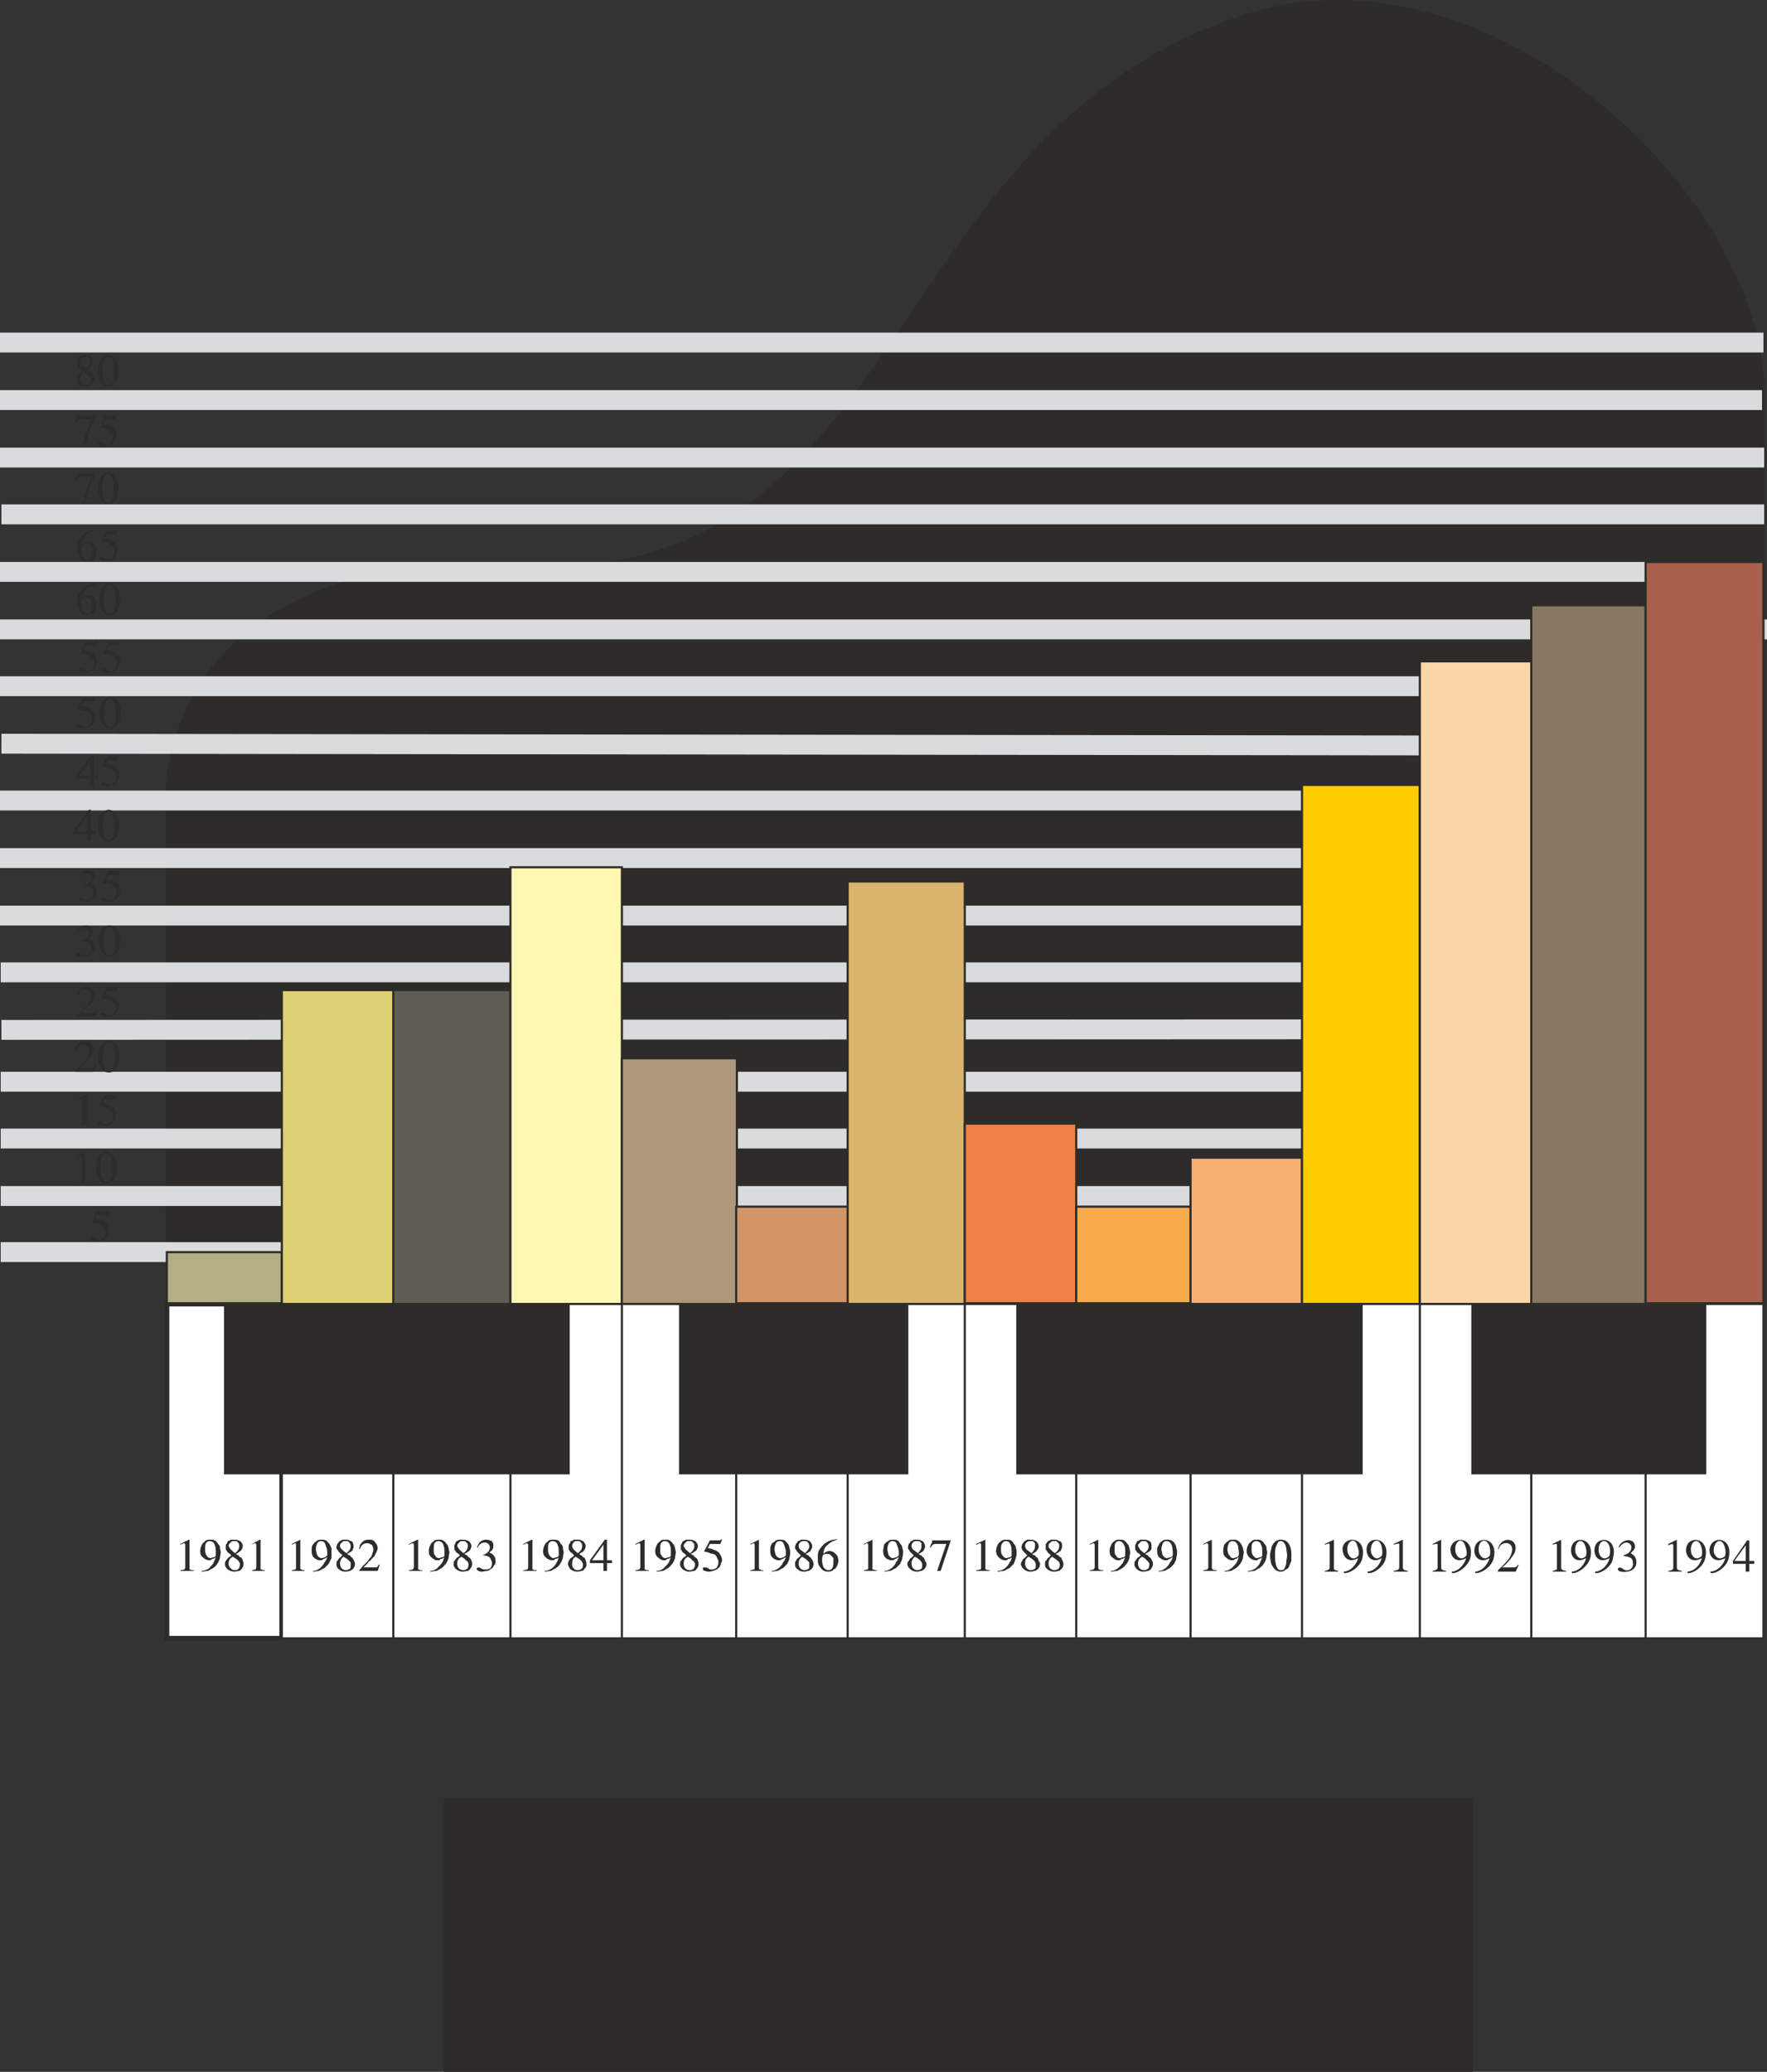 <svg xmlns="http://www.w3.org/2000/svg" width="238.944" height="280.122" viewBox="0 0 179.208 210.091"><rect x="0" y="0" width="179.208" height="210.091" fill="#333333" stroke="none"/><path d="M224.918 451.185v-52.776c1.944-17.64 19.8-23.328 34.848-22.104 40.68 3.384 36.936-44.28 75.096-55.944 24.336-7.416 52.416 18.648 51.984 39.168v91.656z" style="fill:#2d2c2b;stroke:#2d2c2b;stroke-width:.216;stroke-miterlimit:10.433" transform="translate(-207.998 -318.962)"/><path d="M207.998 353.697h178.848m-.144 5.832H207.998m0 5.831h178.92M208.07 445.929h178.776M208.142 371.12h178.776m-.216 5.833H207.998m0 5.832h179.208m-.504 5.76H207.998m.144 5.832 178.56.216m0 5.544H207.998m0 5.832h178.92m-.216 5.831H207.998m.072 5.76h178.848m-.216 5.76-178.56.073m-.072 5.256h178.776m.072 5.76H208.07m0 5.831h178.848" style="fill:#9e9fa1;stroke:#d9dbdc;stroke-width:2.016;stroke-miterlimit:10.433" transform="translate(-207.998 -318.962)"/><path d="M224.918 451.185h11.664v33.912h-11.664z" style="fill:#fff;stroke:#2d2c2b;stroke-width:.504;stroke-miterlimit:10.433" transform="translate(-207.998 -318.962)"/><path d="M236.582 451.185h11.304v33.912h-11.304zm11.304 0h11.88v33.912h-11.88zm11.88 0h11.304v33.912h-11.304zm11.304 0h11.664v33.912H271.07z" style="fill:#fff;stroke:#2d2c2b;stroke-width:.216;stroke-miterlimit:10.433" transform="translate(-207.998 -318.962)"/><path d="M282.662 451.185h11.376v33.912h-11.376z" style="fill:#fff;stroke:#2d2c2b;stroke-width:.216;stroke-miterlimit:10.433" transform="translate(-207.998 -318.962)"/><path d="M293.966 451.185h11.88v33.912h-11.88zm11.88 0h11.304v33.912h-11.304zm11.304 0h11.592v33.912H317.15zm11.592 0h11.304v33.912h-11.304zm11.304 0h11.952v33.912h-11.952zm11.952 0h11.304v33.912h-11.304zm11.304 0h11.592v33.912h-11.592zm11.592 0h11.952v33.912h-11.952z" style="fill:#fff;stroke:#2d2c2b;stroke-width:.216;stroke-miterlimit:10.433" transform="translate(-207.998 -318.962)"/><path d="M236.726 451.257v17.208zm11.088 0v17.208zm11.952 0v17.208zm23.112 0v17.208zm11.232 0v17.208zm22.968 0v17.208zm11.808 0v17.208zm11.304 0v17.208zm23.04 0v17.208zm11.808 0v17.208z" style="fill:#f08146;stroke:#2d2c2b;stroke-width:12.024;stroke-miterlimit:10.433" transform="translate(-207.998 -318.962)"/><path d="M330.038 478.185c.144 0 .288-.072.36-.072.072 0 .144-.144.144-.288v-2.232c0-.072-.072-.144-.216-.144 0 0-.072.072-.144.072-.072.072-.144.072-.144.072v-.072l.864-.432v2.736c0 .144 0 .216.072.288h.072c.072.072.216.072.36.072v.072h-1.368zm2.16.072c.288 0 .504-.144.72-.288.216-.216.36-.36.504-.576.072-.144.144-.36.216-.504h-.072c-.072.072-.144.144-.288.144-.144.144-.216.144-.36.144-.216 0-.432-.144-.576-.288-.216-.144-.288-.36-.288-.648 0-.216.072-.432.072-.576.144-.216.216-.288.432-.432.144-.144.288-.144.504-.144.144 0 .36 0 .432.072a.868.868 0 0 1 .36.36c.072.072.144.288.216.432 0 .144.072.288.072.432 0 .144-.072.288-.072.504a1.779 1.779 0 0 1-.288.648c-.144.144-.216.288-.432.432-.144.072-.36.216-.504.288-.216 0-.432.072-.648.072zm1.368-1.44c0-.072.072-.144.072-.144v-.216c0-.36-.072-.576-.072-.72-.144-.36-.288-.504-.576-.504a.396.396 0 0 0-.36.216c-.072.144-.144.36-.144.576v.144c.072.216.072.432.216.504.072.216.216.288.432.288.144-.072.288-.072.432-.144zm1.008 1.44c.288 0 .576-.144.792-.288.216-.216.36-.36.432-.576.072-.144.144-.36.216-.504-.144.072-.216.144-.36.144-.072.144-.216.144-.288.144a.913.913 0 0 1-.648-.288.913.913 0 0 1-.288-.648c0-.216.072-.432.144-.576.072-.216.216-.288.36-.432.144-.144.288-.144.504-.144.216 0 .36 0 .432.072.216.072.288.216.36.36.144.072.216.288.216.432 0 .144.072.288.072.432 0 .144-.072.288-.072.504a1.779 1.779 0 0 1-.288.648c-.072.144-.216.288-.432.432-.144.072-.36.216-.504.288-.216 0-.432.072-.648.072zm1.368-1.44c.072-.072.072-.144.072-.144v-.216c0-.36 0-.576-.072-.72-.072-.36-.288-.504-.576-.504-.144 0-.216.072-.36.216-.072.144-.072.36-.072.576v.144c0 .216.072.432.144.504.144.216.288.288.432.288.144-.072.288-.072.432-.144zm.864-.144c0-.216.072-.504.144-.72 0-.216.144-.432.36-.648a.818.818 0 0 1 .576-.216c.288 0 .504.072.648.216.144.144.288.36.36.648.072.216.072.504.072.72v.576c-.072.144-.144.36-.216.504-.072.216-.144.288-.36.36a.654.654 0 0 1-.504.216c-.216 0-.36-.072-.576-.216-.144-.144-.216-.288-.36-.504-.072-.288-.144-.576-.144-.936zm.504 0c0 1.008.216 1.512.576 1.512.216 0 .36-.072.432-.288.072-.144.144-.36.144-.576 0-.216.072-.432.072-.648 0-.216-.072-.432-.072-.72-.072-.144-.072-.36-.216-.504a.396.396 0 0 0-.36-.216c-.072 0-.216 0-.288.144a3.51 3.51 0 0 0-.216.504c-.072.216-.072.504-.072.792zm-18.792 1.512c.144 0 .288-.072.36-.072.072 0 .144-.144.144-.288v-2.232a.155.155 0 0 0-.144-.144c-.072 0-.144.072-.216.072-.072.072-.144.072-.144.072v-.072l.864-.432v2.736c0 .144 0 .216.072.288h.072c.072.072.216.072.36.072v.072h-1.368zm2.16.072c.288 0 .504-.144.72-.288.216-.216.36-.36.504-.576.072-.144.144-.36.216-.504-.144.072-.216.144-.36.144-.144.144-.216.144-.36.144-.216 0-.432-.144-.576-.288-.216-.144-.288-.36-.288-.648 0-.216.072-.432.144-.576.072-.216.144-.288.36-.432.144-.144.288-.144.504-.144.216 0 .36 0 .432.072a.868.868 0 0 1 .36.36c.144.072.144.288.216.432 0 .144.072.288.072.432 0 .144-.072.288-.072.504a1.779 1.779 0 0 1-.288.648c-.144.144-.216.288-.432.432-.144.072-.36.216-.504.288-.216 0-.432.072-.648.072zm1.368-1.44c.072-.072.072-.144.072-.144v-.216c0-.36 0-.576-.072-.72-.144-.36-.288-.504-.576-.504a.396.396 0 0 0-.36.216c-.072.144-.072.36-.072.576v.144c0 .216 0 .432.144.504.072.216.216.288.432.288.144-.072.288-.072.432-.144zm1.008.792c0-.216 0-.288.072-.36.072-.072.144-.216.216-.288.072-.072.216-.144.36-.288-.072 0-.072-.072-.144-.144a.994.994 0 0 1-.288-.216c0-.072-.072-.144-.144-.216v-.288c0-.072 0-.216.072-.288 0-.072.072-.144.144-.288a.546.546 0 0 0 .288-.144h.36c.144 0 .288 0 .432.072.144.072.216.072.288.216.072.072.072.216.072.36v.288a.562.562 0 0 1-.288.288c-.072.072-.216.144-.36.216.144.072.216.144.288.144.072.144.144.216.216.216.144.144.144.216.216.36.072.072.072.144.072.288 0 .216-.072.36-.144.432-.072.144-.144.216-.36.288-.072 0-.288.072-.432.072-.288 0-.432-.072-.648-.216-.144-.144-.288-.288-.288-.504zm.792-.792c-.288.144-.432.36-.432.72 0 .144.072.36.144.432a.654.654 0 0 0 .504.216c.144 0 .216-.072.36-.144.072-.072.144-.288.144-.432 0-.072 0-.144-.072-.216-.072-.072-.072-.144-.216-.216-.072-.144-.216-.216-.432-.36zm.216-.36c.288-.216.432-.432.432-.72 0-.144-.072-.216-.072-.288l-.216-.216h-.288c-.072 0-.216 0-.288.144-.072.072-.216.144-.216.36.072.144.144.216.216.36.072.072.216.216.432.36zm1.44 1.8c.288 0 .504-.144.72-.288.216-.216.36-.36.432-.576.144-.144.216-.36.288-.504h-.072a.546.546 0 0 1-.288.144c-.144.144-.288.144-.36.144-.288 0-.432-.144-.648-.288-.144-.144-.216-.36-.216-.648 0-.216 0-.432.144-.576.072-.216.144-.288.36-.432.144-.144.288-.144.504-.144.144 0 .288 0 .432.072a.868.868 0 0 1 .36.36c.072.072.144.288.144.432.072.144.072.288.072.432 0 .144 0 .288-.072.504 0 .288-.144.432-.216.648l-.432.432c-.216.072-.36.216-.576.288-.216 0-.432.072-.576.072zm1.368-1.44c0-.072.072-.144.072-.144v-.216c0-.36-.072-.576-.072-.72-.144-.36-.288-.504-.576-.504a.396.396 0 0 0-.36.216c-.072.144-.144.36-.144.576v.144c.072.216.072.432.144.504.144.216.288.288.432.288.216-.072.36-.072.504-.144zm-19.872 1.368c.216 0 .288-.072.432-.072.072 0 .072-.144.072-.288v-2.232a.155.155 0 0 0-.144-.144c-.072 0-.144.072-.144.072-.144.072-.216.072-.216.072v-.072l.936-.432v3.024h.144c0 .072.144.072.288.072v.072h-1.368zm2.16.072c.36 0 .576-.144.792-.288.216-.216.36-.36.432-.576a.778.778 0 0 0 .216-.504.55.55 0 0 1-.36.144c-.072.144-.216.144-.288.144a.913.913 0 0 1-.648-.288.913.913 0 0 1-.288-.648c0-.216.072-.432.144-.576.072-.216.216-.288.36-.432.216-.144.36-.144.576-.144.144 0 .288 0 .432.072.144.072.216.216.288.36.144.072.216.288.216.432.072.144.072.288.072.432 0 .144 0 .288-.072.504-.072.288-.144.432-.216.648l-.432.432c-.216.072-.36.216-.576.288-.216 0-.432.072-.648.072zm1.368-1.44c.072-.072.072-.144.072-.144v-.216c0-.36 0-.576-.072-.72-.072-.36-.288-.504-.504-.504a.396.396 0 0 0-.36.216c-.144.144-.144.36-.144.576v.144c0 .216.072.432.144.504.144.216.288.288.432.288.144-.072.36-.072.432-.144zm1.008.792c0-.216.072-.288.144-.36 0-.072.072-.216.216-.288l.288-.288-.144-.144-.216-.216c-.072-.072-.144-.144-.144-.216-.072-.072-.072-.144-.072-.288 0-.072.072-.216.072-.288a.994.994 0 0 0 .216-.288c.072 0 .144-.072.288-.144h.288c.216 0 .288 0 .432.072.144.072.216.072.288.216a.55.55 0 0 1 .144.36c0 .144 0 .216-.072.288a.994.994 0 0 1-.216.288c-.072.072-.216.144-.36.216.072.072.144.144.288.144.072.144.144.216.216.216.072.144.144.216.144.36.072.072.144.144.144.288 0 .216-.072.36-.144.432-.072.144-.216.216-.36.288-.144 0-.288.072-.432.072-.288 0-.504-.072-.648-.216-.216-.144-.288-.288-.36-.504zm.792-.792c-.288.144-.36.36-.36.72 0 .144.072.36.144.432.144.144.288.216.432.216.144 0 .288-.072.432-.144.072-.072.072-.288.072-.432 0-.072 0-.144-.072-.216 0-.072-.072-.144-.144-.216-.144-.144-.288-.216-.504-.36zm.288-.36c.216-.216.36-.432.36-.72v-.288l-.216-.216h-.288c-.144 0-.216 0-.36.144-.072.072-.144.144-.144.36 0 .144.072.216.144.36.144.072.288.216.504.36zm1.368 1.152c0-.216 0-.288.072-.36.072-.072.144-.216.216-.288.072-.072.216-.144.288-.288 0 0 0-.072-.144-.144l-.216-.216c0-.072-.072-.144-.144-.216v-.576a.994.994 0 0 0 .216-.288.546.546 0 0 0 .288-.144h.36c.144 0 .288 0 .36.072.144.072.288.072.36.216.072.072.072.216.072.36s0 .216-.072.288c0 .144-.072.216-.216.288-.072.072-.216.144-.36.216.144.072.216.144.288.144.072.144.144.216.288.216 0 .144.072.216.144.36 0 .072.072.144.072.288 0 .216-.072.36-.144.432-.072.144-.216.216-.288.288-.144 0-.36.072-.504.072-.216 0-.504-.072-.648-.216-.216-.144-.288-.288-.288-.504zm.72-.792c-.216.144-.36.36-.36.72 0 .144.072.36.144.432.144.144.288.216.432.216.144 0 .288-.072.432-.144.072-.072.144-.288.144-.432 0-.072-.072-.144-.072-.216 0-.072-.144-.144-.216-.216-.144-.144-.288-.216-.504-.36zm.288-.36c.288-.216.432-.432.432-.72 0-.144 0-.216-.072-.288l-.216-.216h-.216c-.216 0-.288 0-.36.144-.144.072-.216.144-.216.36 0 .144.072.216.216.36.072.072.216.216.432.36zm-19.368 1.728c.144 0 .216-.072.36-.072.072 0 .072-.144.072-.288v-2.232a.155.155 0 0 0-.144-.144c-.072 0-.144.072-.144.072l-.144.072v-.072l.864-.432v3.024h.144c.072.072.144.072.288.072v.072h-1.296zm2.088.072c.288 0 .504-.144.72-.288.216-.216.36-.36.432-.576.144-.144.216-.36.288-.504h-.072a.546.546 0 0 1-.288.144c-.144.144-.288.144-.36.144a.913.913 0 0 1-.648-.288c-.144-.144-.216-.36-.216-.648 0-.216.072-.432.072-.576.072-.216.216-.288.432-.432.144-.144.288-.144.504-.144.144 0 .288 0 .432.072.144.072.216.216.288.36.144.072.216.288.216.432.072.144.072.288.072.432 0 .144 0 .288-.072.504 0 .288-.144.432-.216.648l-.432.432c-.216.072-.36.216-.576.288-.216 0-.432.072-.576.072zm1.296-1.44.144-.144v-.216c0-.36-.072-.576-.144-.72-.072-.36-.216-.504-.504-.504a.396.396 0 0 0-.36.216c-.072.144-.144.36-.144.576v.144c.072.216.072.432.144.504.144.216.288.288.432.288.216-.072.36-.072.432-.144zm1.008.792c0-.216.072-.288.144-.36.072-.072.072-.216.216-.288.072-.072.216-.144.288-.288l-.144-.144-.216-.216c-.072-.072-.072-.144-.144-.216-.072-.072-.072-.144-.072-.288 0-.072.072-.216.072-.288a.994.994 0 0 0 .216-.288.546.546 0 0 0 .288-.144h.288c.216 0 .36 0 .432.072.144.072.288.072.288.216a.55.55 0 0 1 .144.36c0 .144 0 .216-.072.288-.072.144-.072.216-.216.288-.072.072-.216.144-.36.216.072.072.144.144.288.144.072.144.144.216.216.216.072.144.144.216.144.36.072.072.144.144.144.288 0 .216-.072.36-.144.432-.072.144-.216.216-.36.288-.144 0-.288.072-.432.072-.288 0-.504-.072-.648-.216-.216-.144-.288-.288-.36-.504zm.792-.792c-.216.144-.36.36-.36.72 0 .144.072.36.144.432.144.144.288.216.432.216.144 0 .288-.072.432-.144.072-.072.072-.288.072-.432 0-.072 0-.144-.072-.216 0-.072-.072-.144-.144-.216-.144-.144-.288-.216-.504-.36zm.288-.36c.216-.216.36-.432.36-.72v-.288l-.216-.216h-.288c-.144 0-.216 0-.36.144-.072.072-.144.144-.144.36 0 .144.072.216.144.36.144.072.288.216.504.36zm1.944 1.8.936-2.736h-1.224c-.072.072-.144.072-.216.072 0 .072 0 .144-.072.144 0 .072 0 .072-.072.144h-.072c0-.072.072-.144.072-.288.072-.072.072-.144.144-.216v-.216h1.872v.072l-1.008 3.024zm-18.936-.072c.144 0 .216-.072.36-.072.072 0 .072-.144.072-.288v-2.232a.155.155 0 0 0-.144-.144c-.072 0-.072.072-.144.072l-.144.072v-.072l.864-.432v2.736c0 .144 0 .216.072.288h.072c.072.072.144.072.288.072v.072h-1.296zm2.16.072c.288 0 .504-.144.72-.288.216-.216.36-.36.432-.576.144-.144.216-.36.288-.504h-.072a.546.546 0 0 1-.288.144c-.144.144-.288.144-.36.144a.913.913 0 0 1-.648-.288c-.144-.144-.216-.36-.216-.648 0-.216 0-.432.072-.576.072-.216.216-.288.432-.432.144-.144.288-.144.504-.144.144 0 .288 0 .432.072.144.072.216.216.36.36.072.072.144.288.144.432.072.144.072.288.072.432 0 .144 0 .288-.072.504 0 .288-.144.432-.216.648l-.432.432c-.216.072-.36.216-.576.288-.216 0-.36.072-.576.072zm1.296-1.44.144-.144v-.216c0-.36-.072-.576-.144-.72-.072-.36-.216-.504-.504-.504a.396.396 0 0 0-.36.216c-.072.144-.144.36-.144.576v.144c.072.216.072.432.144.504.144.216.288.288.504.288.144-.072.288-.072.36-.144zm1.08.792c0-.216 0-.288.072-.36.072-.072.072-.216.216-.288.072-.072.216-.144.288-.288l-.144-.144-.216-.216c-.072-.072-.072-.144-.144-.216-.072-.072-.072-.144-.072-.288 0-.072.072-.216.072-.288a.994.994 0 0 0 .216-.288.546.546 0 0 0 .288-.144h.288c.216 0 .36 0 .432.072.144.072.288.072.288.216a.55.55 0 0 1 .144.36c0 .144 0 .216-.072.288-.072.144-.072.216-.216.288-.072.072-.216.144-.36.216.072.072.144.144.288.144.072.144.144.216.216.216.072.144.144.216.216.36 0 .072.072.144.072.288 0 .216-.072.36-.144.432-.072.144-.216.216-.36.288-.144 0-.288.072-.432.072-.288 0-.504-.072-.648-.216-.216-.144-.288-.288-.288-.504zm.72-.792c-.216.144-.36.36-.36.72 0 .144.072.36.144.432.144.144.288.216.432.216.144 0 .288-.072.432-.144.072-.072.072-.288.072-.432v-.216l-.216-.216c-.144-.144-.288-.216-.504-.36zm.288-.36c.216-.216.432-.432.432-.72 0-.144-.072-.216-.072-.288l-.216-.216h-.288c-.144 0-.216 0-.36.144-.072.072-.144.144-.144.36 0 .144.072.216.144.36.144.072.288.216.504.36zm1.296.216c0-.216.072-.504.216-.648.144-.216.288-.36.432-.504.216-.144.432-.288.648-.36.216-.072.432-.072.648-.144v.072c-.216.072-.432.144-.648.288-.216.144-.36.288-.504.432a1.216 1.216 0 0 0-.216.72c.144-.144.216-.216.36-.216.072-.072.144-.072.216-.072.144 0 .216 0 .36.072.072 0 .216.144.288.216a.994.994 0 0 1 .216.288c0 .072.072.216.072.432 0 .144-.072.36-.144.504-.072.144-.144.288-.36.36-.072.144-.288.216-.576.216a.818.818 0 0 1-.576-.216 2.188 2.188 0 0 1-.36-.504c-.072-.216-.072-.432-.072-.72v-.216zm.432.576c0 .216.072.432.144.648.144.144.288.288.504.288h.072c.288-.072.432-.288.432-.792v-.432c-.072-.072-.144-.216-.288-.288-.072-.144-.216-.144-.36-.144s-.216 0-.36.072c-.072.072-.144.216-.144.504v.144zm-18.936.936c.216 0 .288-.072.36-.072.072 0 .144-.144.144-.288v-2.232a.155.155 0 0 0-.144-.144c-.072 0-.144.072-.216.072-.072.072-.144.072-.144.072v-.072l.864-.432h.072v3.024h.072c.072.072.216.072.36.072v.072h-1.368zm2.16.072a1.1 1.1 0 0 0 .72-.288c.216-.216.36-.36.504-.576.072-.144.144-.36.216-.504-.144.072-.216.144-.36.144-.144.144-.216.144-.36.144-.216 0-.432-.144-.576-.288-.216-.144-.288-.36-.288-.648 0-.216.072-.432.144-.576.072-.216.216-.288.36-.432.144-.144.288-.144.504-.144.216 0 .36 0 .432.072a.868.868 0 0 1 .36.36c.144.072.144.288.216.432 0 .144.072.288.072.432 0 .144-.072.288-.072.504a1.779 1.779 0 0 1-.288.648c-.144.144-.216.288-.432.432-.144.072-.36.216-.504.288-.216 0-.432.072-.648.072zm1.368-1.44c.072-.072.072-.144.072-.144v-.216c0-.36 0-.576-.072-.72-.072-.36-.288-.504-.576-.504-.144 0-.216.072-.36.216-.072.144-.072.36-.072.576v.144c0 .216 0 .432.144.504.072.216.216.288.432.288.144-.072.288-.072.432-.144zm1.008.792c0-.216 0-.288.072-.36.072-.072.144-.216.216-.288.072-.072.216-.144.36-.288-.072 0-.072-.072-.144-.144a.994.994 0 0 1-.288-.216c0-.072-.072-.144-.144-.216v-.288c0-.072 0-.216.072-.288 0-.072.072-.144.144-.288a.546.546 0 0 0 .288-.144h.36c.144 0 .288 0 .432.072.144.072.216.072.288.216a.55.55 0 0 1 .144.36c0 .144-.072.216-.072.288a.562.562 0 0 1-.288.288c-.072.072-.216.144-.36.216.144.072.216.144.288.144.072.144.144.216.216.216.144.144.216.216.216.36.072.072.072.144.072.288 0 .216-.072.36-.144.432a.562.562 0 0 1-.288.288c-.144 0-.36.072-.504.072-.216 0-.432-.072-.648-.216-.144-.144-.288-.288-.288-.504zm.792-.792c-.288.144-.432.36-.432.72 0 .144.072.36.144.432a.654.654 0 0 0 .504.216c.144 0 .216-.072.36-.144.072-.072.144-.288.144-.432 0-.072 0-.144-.072-.216 0-.072-.072-.144-.216-.216-.072-.144-.216-.216-.432-.36zm.216-.36c.288-.216.432-.432.432-.72 0-.144 0-.216-.072-.288l-.216-.216h-.288c-.072 0-.216 0-.288.144-.072.072-.216.144-.216.36.072.144.144.216.216.36.144.072.216.216.432.36zm2.88.864a.55.55 0 0 0-.144-.36c0-.144-.144-.288-.216-.36-.144-.072-.288-.072-.504-.144-.144-.072-.36-.144-.504-.144h-.072v-.072l.576-1.08h.936c.072 0 .144 0 .144-.072 0 0 .072 0 .144-.072v.072l-.144.36c0 .072 0 .072-.072.072h-1.008l-.216.432c.216 0 .432.072.576.144.144.072.288.072.432.216.144.072.216.216.288.36.072.144.144.288.144.432v.144c-.072.144-.144.36-.216.576-.144.144-.288.288-.504.36-.216.072-.432.144-.648.144-.144 0-.288-.072-.36-.072-.144 0-.216-.144-.216-.216 0-.144.072-.144.216-.144h.144c.072.072.144.072.216.072 0 .072.144.144.144.144h.216c.144 0 .288-.072.432-.144.144-.216.216-.36.216-.648zm-19.8.864c.216 0 .288-.072.432-.072 0 0 .072-.144.072-.288v-2.232a.155.155 0 0 0-.144-.144c-.072 0-.144.072-.216.072-.072.072-.144.072-.144.072v-.072l.864-.432h.072v3.024h.072c.072.072.216.072.36.072v.072h-1.368zm2.16.072c.288 0 .576-.144.792-.288.216-.216.36-.36.432-.576.144-.144.144-.36.216-.504a.55.55 0 0 1-.36.144c-.072.144-.216.144-.288.144a.913.913 0 0 1-.648-.288c-.216-.144-.288-.36-.288-.648 0-.216.072-.432.144-.576.072-.216.216-.288.36-.432.144-.144.288-.144.504-.144.216 0 .36 0 .504.072.144.072.216.216.288.36.144.072.216.288.216.432 0 .144.072.288.072.432 0 .144-.072.288-.072.504a1.779 1.779 0 0 1-.288.648c-.072.144-.216.288-.432.432-.144.072-.36.216-.504.288-.216 0-.432.072-.648.072zm1.368-1.44c.072-.072.072-.144.072-.144v-.216c0-.36 0-.576-.072-.72-.072-.36-.288-.504-.576-.504-.144 0-.216.072-.36.216-.072.144-.072.36-.072.576v.144c0 .216.072.432.144.504.144.216.288.288.432.288.144-.072.288-.072.432-.144zm1.008.792c0-.216.072-.288.072-.36.072-.072.144-.216.216-.288.144-.072.216-.144.36-.288-.072 0-.072-.072-.144-.144s-.216-.144-.288-.216c0-.072-.072-.144-.144-.216v-.288c0-.072 0-.216.072-.288.072-.072.072-.144.144-.288.144 0 .216-.072.288-.144h.36c.216 0 .288 0 .432.072.144.072.216.072.288.216a.55.55 0 0 1 .144.36c0 .144-.072.216-.072.288a.994.994 0 0 1-.216.288c-.144.072-.216.144-.36.216.072.072.144.144.216.144.144.144.144.216.288.216.072.144.144.216.144.36.072.072.072.144.072.288 0 .216 0 .36-.144.432a.562.562 0 0 1-.288.288c-.144 0-.288.072-.504.072-.216 0-.432-.072-.648-.216-.144-.144-.216-.288-.288-.504zm.792-.792c-.288.144-.36.36-.36.72 0 .144 0 .36.144.432.072.144.216.216.432.216a.55.55 0 0 0 .36-.144c.144-.072.144-.288.144-.432 0-.072 0-.144-.072-.216 0-.072-.072-.144-.144-.216-.144-.144-.288-.216-.504-.36zm.216-.36c.288-.216.432-.432.432-.72 0-.144 0-.216-.072-.288-.072-.072-.072-.144-.216-.216h-.216c-.144 0-.288 0-.36.144-.072.072-.144.144-.144.36 0 .144.072.216.144.36.144.072.216.216.432.36zm2.736-1.368h.216v2.088h.504v.288h-.504v.792h-.36v-.792h-1.368v-.288zm-.144.504-1.152 1.584h1.152zm-19.728 2.592c.216 0 .288-.072.36-.072.072 0 .144-.144.144-.288v-2.232a.155.155 0 0 0-.144-.144c-.072 0-.144.072-.216.072-.072.072-.144.072-.144.072v-.072l.864-.432h.072v3.024h.072c.072.072.216.072.36.072v.072h-1.368zm2.16.072a1.1 1.1 0 0 0 .72-.288c.216-.216.36-.36.504-.576.072-.144.144-.36.216-.504-.144.072-.216.144-.36.144-.144.144-.216.144-.36.144-.216 0-.432-.144-.576-.288-.216-.144-.288-.36-.288-.648 0-.216.072-.432.144-.576.072-.216.216-.288.36-.432.144-.144.288-.144.504-.144.216 0 .36 0 .432.072a.868.868 0 0 1 .36.36c.144.072.144.288.216.432 0 .144.072.288.072.432 0 .144-.072.288-.072.504a1.779 1.779 0 0 1-.288.648c-.144.144-.216.288-.432.432-.144.072-.36.216-.504.288-.216 0-.432.072-.648.072zm1.368-1.44c.072-.072.072-.144.072-.144v-.216c0-.36 0-.576-.072-.72-.072-.36-.288-.504-.576-.504-.144 0-.216.072-.36.216-.072.144-.072.36-.072.576v.144c0 .216 0 .432.144.504.072.216.216.288.432.288.144-.072.288-.072.432-.144zm1.008.792c0-.216 0-.288.072-.36.072-.072.144-.216.216-.288.072-.072.216-.144.36-.288-.072 0-.072-.072-.144-.144a.994.994 0 0 1-.288-.216c0-.072-.072-.144-.144-.216v-.288c0-.072 0-.216.072-.288 0-.072.072-.144.144-.288a.546.546 0 0 0 .288-.144h.36c.144 0 .288 0 .432.072.144.072.216.072.288.216a.55.55 0 0 1 .144.36c0 .144-.072.216-.072.288a.562.562 0 0 1-.288.288c-.072.072-.216.144-.36.216.144.072.216.144.288.144.072.144.144.216.216.216.144.144.216.216.216.36.072.072.072.144.072.288 0 .216-.072.36-.144.432a.562.562 0 0 1-.288.288c-.144 0-.36.072-.504.072-.216 0-.432-.072-.648-.216-.144-.144-.288-.288-.288-.504zm.792-.792c-.288.144-.432.36-.432.72 0 .144.072.36.144.432a.654.654 0 0 0 .504.216c.144 0 .216-.072.36-.144.072-.072.144-.288.144-.432 0-.072 0-.144-.072-.216 0-.072-.072-.144-.216-.216-.072-.144-.216-.216-.432-.36zm.216-.36c.288-.216.432-.432.432-.72 0-.144 0-.216-.072-.288l-.216-.216h-.288c-.072 0-.216 0-.288.144-.072.072-.216.144-.216.36.072.144.144.216.216.36.144.072.216.216.432.36zm1.872.216c.504-.144.792-.432.792-.792a.55.55 0 0 0-.144-.36.55.55 0 0 0-.36-.144c-.288 0-.576.144-.72.504h-.072c.144-.504.432-.792.936-.792.072 0 .216 0 .36.072.072 0 .216.072.288.216.072.072.072.216.072.36 0 .216-.072.432-.432.648.432.144.648.432.648.864 0 .144 0 .36-.144.432-.072.144-.144.288-.288.36-.144.072-.288.216-.432.216-.144 0-.36.072-.504.072-.288 0-.432-.072-.576-.288.072-.072.144-.144.216-.144.072 0 .216.072.36.144s.216.072.36.072c.216 0 .36-.072.504-.144.072-.144.144-.288.144-.504 0-.144-.072-.288-.144-.432-.072-.144-.144-.216-.36-.288-.072 0-.216-.072-.36-.072zm-19.296 1.512c.144 0 .288-.072.36-.072.072 0 .072-.144.072-.288v-2.232c0-.072 0-.144-.144-.144 0 0-.072.072-.144.072-.072.072-.144.072-.144.072v-.072l.864-.432v2.736c0 .144 0 .216.072.288h.072c.072.072.144.072.288.072v.072h-1.296zm2.16.072c.288 0 .504-.144.72-.288.216-.216.36-.36.432-.576.144-.144.216-.36.288-.504h-.072a.546.546 0 0 1-.288.144c-.144.144-.288.144-.36.144a.913.913 0 0 1-.648-.288c-.144-.144-.216-.36-.216-.648 0-.216 0-.432.072-.576.144-.216.216-.288.432-.432.144-.144.288-.144.504-.144.144 0 .288 0 .432.072.144.072.216.216.36.36.072.072.144.288.216.432v.936c-.072.288-.216.432-.288.648l-.432.432c-.216.072-.36.216-.576.288-.144 0-.36.072-.576.072zm1.296-1.44.144-.144v-.216c0-.36-.072-.576-.144-.72-.072-.36-.216-.504-.504-.504a.396.396 0 0 0-.36.216c-.072.144-.144.36-.144.576v.144c.072.216.072.432.144.504.144.216.288.288.504.288.144-.072.288-.072.36-.144zm1.08.792c0-.216 0-.288.072-.36.072-.072.144-.216.216-.288.072-.072.216-.144.288-.288 0 0 0-.072-.144-.144l-.216-.216c0-.072-.072-.144-.144-.216-.072-.072-.072-.144-.072-.288 0-.072.072-.216.072-.288a.994.994 0 0 0 .216-.288.546.546 0 0 0 .288-.144h.36c.144 0 .288 0 .36.072.144.072.288.072.36.216 0 .072.072.216.072.36s0 .216-.072.288c0 .144-.072.216-.216.288-.072.072-.216.144-.36.216a.546.546 0 0 0 .288.144c.072.144.144.216.216.216.072.144.144.216.216.36 0 .072.072.144.072.288 0 .216-.072.36-.144.432-.072.144-.216.216-.36.288-.072 0-.288.072-.432.072-.288 0-.504-.072-.648-.216-.216-.144-.288-.288-.288-.504zm.72-.792c-.216.144-.36.36-.36.72 0 .144.072.36.144.432.144.144.288.216.432.216.144 0 .288-.072.432-.144.072-.072.072-.288.072-.432v-.216l-.216-.216c-.144-.144-.288-.216-.504-.36zm.288-.36c.288-.216.432-.432.432-.72 0-.144-.072-.216-.072-.288l-.216-.216h-.288c-.144 0-.216 0-.288.144-.144.072-.216.144-.216.36 0 .144.072.216.216.36.072.072.216.216.432.36zm1.296 1.728c.072-.072.216-.216.36-.432.144-.144.36-.288.432-.432.144-.072.216-.288.288-.36.144-.144.216-.288.216-.36.072-.216.144-.36.144-.504 0-.144-.072-.288-.072-.36-.072-.144-.144-.144-.288-.216-.072-.072-.216-.072-.288-.072-.216 0-.36.072-.432.144-.144.072-.216.216-.288.432h-.072c0-.144.072-.288.072-.432.144-.072.144-.216.288-.288.072-.072.144-.144.216-.144.144-.072.288-.072.432-.072.144 0 .288 0 .432.072.072.072.216.216.288.36.072.072.144.288.144.432 0 .144-.072.288-.144.432l-.216.432c-.144.072-.216.216-.432.432-.072 0-.144.072-.216.216l-.288.288-.144.144h1.152c.144 0 .216 0 .288-.072 0-.072.072-.144.144-.216h.072l-.216.648h-1.872zm-18.144 0c.216 0 .288-.072.432-.072 0 0 .072-.144.072-.288v-2.232a.155.155 0 0 0-.144-.144c-.072 0-.144.072-.216.072-.072.072-.144.072-.144.072v-.072l.864-.432h.072v3.024h.072c.072.072.216.072.36.072v.072h-1.368zm2.16.072c.288 0 .576-.144.792-.288.144-.216.36-.36.432-.576.072-.144.144-.36.216-.504-.144.072-.216.144-.36.144-.144.144-.216.144-.288.144a.913.913 0 0 1-.648-.288c-.216-.144-.288-.36-.288-.648 0-.216.072-.432.144-.576.072-.216.216-.288.36-.432.144-.144.288-.144.504-.144.216 0 .36 0 .432.072.216.072.288.216.36.36.144.072.216.288.216.432 0 .144.072.288.072.432 0 .144-.072.288-.072.504a1.779 1.779 0 0 1-.288.648c-.072.144-.216.288-.432.432-.144.072-.36.216-.504.288-.216 0-.432.072-.648.072zm1.368-1.44c.072-.072.072-.144.072-.144v-.216c0-.36 0-.576-.072-.72-.072-.36-.288-.504-.576-.504-.144 0-.216.072-.36.216-.072.144-.072.36-.072.576v.144c0 .216.072.432.144.504.072.216.288.288.432.288.144-.072.288-.072.432-.144zm1.008.792c0-.216 0-.288.072-.36.072-.072.144-.216.216-.288.072-.072.216-.144.36-.288-.072 0-.072-.072-.144-.144a.994.994 0 0 1-.288-.216c0-.072-.072-.144-.144-.216v-.288c0-.072 0-.216.072-.288.072-.072.072-.144.144-.288a.546.546 0 0 0 .288-.144h.36c.144 0 .288 0 .432.072.144.072.216.072.288.216a.55.55 0 0 1 .144.36c0 .144-.072.216-.072.288a.562.562 0 0 1-.288.288.77.77 0 0 1-.36.216c.144.072.216.144.288.144.072.144.144.216.288.216.072.144.144.216.144.36.072.072.072.144.072.288 0 .216-.072.36-.144.432a.562.562 0 0 1-.288.288c-.144 0-.36.072-.504.072-.216 0-.432-.072-.648-.216-.144-.144-.288-.288-.288-.504zm.792-.792c-.288.144-.432.36-.432.72 0 .144.072.36.216.432.072.144.216.216.432.216a.55.55 0 0 0 .36-.144c.072-.072.144-.288.144-.432 0-.072 0-.144-.072-.216 0-.072-.072-.144-.144-.216-.144-.144-.288-.216-.504-.36zm.216-.36c.288-.216.432-.432.432-.72 0-.144 0-.216-.072-.288-.072-.072-.072-.144-.216-.216h-.216c-.144 0-.288 0-.36.144-.072.072-.216.144-.216.36.072.144.144.216.216.36.144.072.216.216.432.36zm1.728 1.728c.144 0 .216-.072.36-.072 0 0 .072-.144.072-.288v-2.232a.155.155 0 0 0-.144-.144c-.072 0-.144.072-.216.072l-.072.072v-.072l.792-.432h.072v3.024h.144c.072.072.144.072.288.072v.072h-1.296z" style="fill:#2d2c2b" transform="translate(-207.998 -318.962)"/><path d="M224.918 445.929h11.664v5.184h-11.664z" style="fill:#b3ae84;stroke:#2d2c2b;stroke-width:.216;stroke-miterlimit:10.433" transform="translate(-207.998 -318.962)"/><path d="M236.582 419.36h11.304v31.825h-11.304z" style="fill:#ddd074;stroke:#2d2c2b;stroke-width:.216;stroke-miterlimit:10.433" transform="translate(-207.998 -318.962)"/><path d="M247.886 419.36h11.88v31.825h-11.88z" style="fill:#5d5d54;stroke:#2d2c2b;stroke-width:.216;stroke-miterlimit:10.433" transform="translate(-207.998 -318.962)"/><path d="M259.766 406.905h11.304v44.28h-11.304z" style="fill:#fff8b3;stroke:#2d2c2b;stroke-width:.216;stroke-miterlimit:10.433" transform="translate(-207.998 -318.962)"/><path d="M271.07 426.273h11.664v24.912H271.07z" style="fill:#af987a;stroke:#2d2c2b;stroke-width:.216;stroke-miterlimit:10.433" transform="translate(-207.998 -318.962)"/><path d="M282.662 441.32h11.376v9.793h-11.376z" style="fill:#d29565;stroke:#2d2c2b;stroke-width:.216;stroke-miterlimit:10.433" transform="translate(-207.998 -318.962)"/><path d="M293.966 408.345h11.88v42.84h-11.88z" style="fill:#d8b46d;stroke:#2d2c2b;stroke-width:.216;stroke-miterlimit:10.433" transform="translate(-207.998 -318.962)"/><path d="M305.846 432.897h11.304v18.216h-11.304z" style="fill:#f08146;stroke:#2d2c2b;stroke-width:.216;stroke-miterlimit:10.433" transform="translate(-207.998 -318.962)"/><path d="M317.15 441.32h11.592v9.793H317.15z" style="fill:#f8ab4a;stroke:#2d2c2b;stroke-width:.216;stroke-miterlimit:10.433" transform="translate(-207.998 -318.962)"/><path d="M328.742 436.353h11.304v14.832h-11.304z" style="fill:#f7ae73;stroke:#2d2c2b;stroke-width:.216;stroke-miterlimit:10.433" transform="translate(-207.998 -318.962)"/><path d="M340.046 398.553h11.952v52.632h-11.952z" style="fill:#fc0;stroke:#2d2c2b;stroke-width:.216;stroke-miterlimit:10.433" transform="translate(-207.998 -318.962)"/><path d="M351.998 386.025h11.304v65.16h-11.304z" style="fill:#fdd6a7;stroke:#2d2c2b;stroke-width:.216;stroke-miterlimit:10.433" transform="translate(-207.998 -318.962)"/><path d="M363.302 380.337h11.592v70.848h-11.592z" style="fill:#887761;stroke:#2d2c2b;stroke-width:.216;stroke-miterlimit:10.433" transform="translate(-207.998 -318.962)"/><path d="M374.894 375.945h11.952v75.168h-11.952z" style="fill:#a8614d;stroke:#2d2c2b;stroke-width:.216;stroke-miterlimit:10.433" transform="translate(-207.998 -318.962)"/><path d="M218.726 443.913c0-.144-.072-.288-.072-.36l-.36-.36c-.072-.072-.216-.072-.36-.144-.216-.072-.36-.072-.576-.072 0 0 0-.072-.072-.072h.072l.432-1.152h1.152c.072 0 .072-.072.072-.072h.072l-.144.432h-.072c0 .072 0 .072-.072.072h-.936l-.216.36c.216.072.432.072.576.144.144.072.288.072.432.216.144.072.216.216.288.36.072.072.072.216.072.432v.144c0 .216-.072.36-.216.576a.737.737 0 0 1-.432.36c-.216 0-.432.072-.648.072-.144 0-.288 0-.36-.072-.144 0-.216-.072-.216-.144 0-.144.072-.216.216-.216.072 0 .072 0 .144.072.072 0 .144.072.216.072.072.072.072.072.216.144h.144c.144 0 .288-.072.432-.216.144-.144.216-.288.216-.576zm-2.952-5.113h.36c.072-.071.144-.143.144-.287v-2.16c0-.144-.144-.216-.216-.216 0 0-.072 0-.144.072-.072 0-.144.072-.144.072v-.144l.864-.36v2.952c.072.072.072.072.144.072s.144 0 .288.072h-1.296zm1.944-1.44c0-.215.072-.503.144-.72.072-.287.144-.503.288-.647.216-.144.432-.216.648-.216.288 0 .432.072.576.216.216.144.36.36.36.648.144.216.144.432.144.648 0 .216 0 .432-.072.576 0 .216-.072.36-.144.504-.072.216-.216.288-.36.432-.144.072-.288.144-.504.144-.216 0-.36-.072-.504-.144a1.12 1.12 0 0 1-.432-.576c-.072-.288-.144-.504-.144-.864zm.504 0c0 .937.216 1.44.576 1.44.216 0 .288-.071.36-.287a.818.818 0 0 0 .216-.576v-1.224a2.437 2.437 0 0 0-.216-.576.396.396 0 0 0-.36-.216c-.144 0-.216.072-.36.144-.072.072-.144.288-.144.504-.072.216-.072.504-.072.792zm-2.304-4.391h.36c.072-.072.072-.144.072-.288v-2.16c0-.144-.072-.144-.144-.144h-.216c0 .072-.072.072-.144.072v-.072l.864-.432h.072v2.952l.072.072c.144 0 .216 0 .36.072h-1.296zm3.528-.792c0-.144-.072-.288-.072-.36-.072-.144-.216-.288-.288-.36-.144-.072-.288-.144-.432-.144-.216-.072-.36-.144-.576-.144h-.072.072l.504-1.152h1.08l.144-.144-.144.432c0 .072-.072.072-.072.072v.072h-1.008l-.144.36c.144 0 .36.072.504.144.144 0 .288.072.432.216.144.072.216.144.288.36.072.072.144.216.144.432h-.072v.072c0 .216 0 .432-.144.576a3.132 3.132 0 0 1-.504.432c-.216 0-.36.072-.648.072-.144 0-.216 0-.36-.072-.144 0-.144-.072-.144-.144 0-.144 0-.216.144-.216.072 0 .144 0 .144.072.072 0 .144 0 .216.072.072.072.144.072.216.072 0 .072.072.072.144.072.216 0 .288-.072.432-.216a.818.818 0 0 0 .216-.576zm-3.816-4.608.36-.36c.216-.216.36-.36.432-.504.144-.072.216-.216.36-.36a.55.55 0 0 0 .144-.36c.072-.144.144-.36.144-.432 0-.144-.072-.288-.072-.36-.072-.144-.144-.144-.288-.216a.546.546 0 0 0-.288-.144c-.216 0-.288.072-.432.216-.072.072-.216.216-.288.432h-.072c0-.216.072-.288.144-.432a.994.994 0 0 1 .216-.288.994.994 0 0 1 .288-.216c.144 0 .216-.072.36-.072s.288.072.432.144c.144.072.216.216.288.288.072.144.144.288.144.432 0 .144-.072.288-.144.504-.072.072-.144.288-.216.36-.144.072-.216.288-.432.432 0 0-.072.144-.216.216-.072.072-.144.216-.288.288-.072.072-.072.144-.072.144h1.08c.072 0 .144 0 .216-.072.072 0 .144-.072.216-.216h.072l-.216.648h-1.872zm2.304-1.44c0-.216.072-.504.144-.72.072-.288.216-.504.36-.648.144-.144.36-.288.576-.288.288 0 .504.144.648.288.144.144.288.36.36.648.072.144.072.432.072.648v.576a3.51 3.51 0 0 1-.216.504c-.072.216-.144.288-.36.432-.072.072-.288.144-.504.144-.216 0-.36-.072-.504-.144-.216-.216-.288-.36-.432-.576-.072-.288-.144-.504-.144-.864zm.504 0c0 .936.216 1.44.576 1.44.216 0 .36-.072.432-.288.072-.144.144-.36.144-.576.072-.216.072-.432.072-.576 0-.216 0-.504-.072-.72-.072-.216-.072-.36-.144-.576-.144-.072-.288-.144-.432-.144-.072 0-.216 0-.288.144-.072.072-.144.288-.216.504-.072.216-.072.432-.072.792zm-2.664-4.176.36-.36c.216-.216.36-.36.432-.504.144-.072.288-.144.36-.288a.55.55 0 0 0 .144-.36c.144-.144.144-.36.144-.432 0-.144 0-.288-.072-.36a.994.994 0 0 0-.288-.216c-.072-.072-.216-.072-.288-.072-.216 0-.288 0-.432.144-.072.072-.144.216-.288.432h-.072c0-.216.072-.288.144-.432a.994.994 0 0 1 .216-.288c.072-.072.216-.144.288-.216h.36c.144 0 .288 0 .432.072l.288.288c.072.144.144.288.144.432 0 .144-.072.288-.072.504-.144.144-.216.288-.288.36-.144.144-.216.288-.432.36 0 .072-.072.144-.216.216-.072.072-.144.216-.288.288-.072.072-.072.144-.072.144h1.08c.072 0 .216 0 .216-.072.072 0 .144-.072.216-.216h.072l-.216.648h-1.872zm3.96-.864c0-.144-.072-.144-.144-.288-.072-.072-.144-.216-.216-.288a3.51 3.51 0 0 0-.504-.216c-.144 0-.288-.072-.504-.072h-.072v-.072l.504-1.152h1.152s.072 0 .144-.072l-.216.432v.072h-1.008l-.216.432c.216 0 .432.072.576.072l.432.216c.144.144.216.216.288.36.072.144.144.288.144.432h-.072v.072c0 .216-.072.432-.144.576-.144.144-.288.288-.504.36-.216.072-.36.144-.648.144-.144 0-.288-.072-.36-.072-.144 0-.216-.072-.216-.216 0-.072.072-.144.216-.144h.144c.072.072.144.072.144.144.144 0 .144.072.216.072.072.072.144.072.216.072.144 0 .288-.072.432-.216.144-.144.216-.36.216-.648zm-3.456-6.696v-.072c.504-.144.72-.36.792-.72a.55.55 0 0 0-.144-.36c-.072-.144-.216-.144-.36-.144-.36 0-.576.144-.72.504h-.072c.144-.504.432-.792.864-.792.144 0 .288 0 .432.072.072 0 .144.072.216.216a.55.55 0 0 1 .144.36c0 .216-.144.432-.432.648.36.144.576.432.576.792 0 .216 0 .36-.072.504-.072.144-.144.216-.288.36-.144.072-.288.144-.432.144-.216.072-.36.072-.504.072-.288 0-.504-.072-.504-.216 0-.144 0-.144.144-.144.072 0 .216 0 .36.144.072 0 .216.072.36.072.216 0 .36-.072.432-.216.144-.144.144-.288.144-.504 0-.072 0-.216-.072-.36s-.216-.216-.36-.288c-.144 0-.216-.072-.432-.072zm1.728 0c0-.216.072-.432.144-.72.072-.216.144-.432.288-.648.216-.144.432-.216.648-.216.288 0 .432.072.648.216.144.216.288.36.36.648.072.216.072.432.072.648 0 .216 0 .432-.072.576 0 .216-.072.36-.144.504a.737.737 0 0 1-.36.432c-.072.072-.288.144-.504.144-.216 0-.36-.072-.504-.144-.216-.144-.288-.36-.432-.576a2.685 2.685 0 0 1-.144-.864zm.504 0c0 1.008.216 1.44.576 1.44.216 0 .288-.072.432-.216.072-.216.144-.432.144-.576.072-.216.072-.432.072-.648 0-.216 0-.432-.072-.648-.072-.288-.144-.432-.144-.576-.144-.144-.288-.216-.432-.216a.546.546 0 0 0-.288.144c-.144.144-.144.288-.216.504-.072.216-.072.504-.072.792zm-2.016-5.544v-.072c.504-.144.72-.432.792-.792 0-.072-.072-.216-.144-.36-.072-.072-.216-.072-.36-.072-.36 0-.576.144-.72.432h-.072c.144-.504.432-.72.864-.792.144 0 .288.072.432.072l.216.216c.072.144.144.216.144.36 0 .216-.144.504-.432.648.36.144.576.504.576.864 0 .144 0 .36-.072.504-.072.144-.144.216-.36.288-.072.072-.216.216-.36.216h-.504c-.288 0-.504 0-.504-.216 0-.072 0-.144.144-.144.072 0 .216.072.36.144.072.072.216.072.36.072s.36-.072.432-.144c.072-.144.144-.288.144-.504 0-.144 0-.216-.072-.432-.072-.072-.216-.144-.36-.216-.144-.072-.216-.072-.432-.072zm3.312.576c0-.144 0-.288-.072-.36-.072-.072-.144-.216-.288-.288-.072-.072-.288-.144-.432-.216-.144 0-.36-.072-.576-.072v-.072l.504-1.152h1.152s0-.072.072-.072h.072l-.216.432v.072h-1.008l-.216.36c.216.072.36.144.576.144.144.072.288.144.36.216.144.144.288.216.36.36 0 .144.072.288.072.432v.144a.818.818 0 0 1-.216.576.737.737 0 0 1-.432.36c-.216.072-.432.072-.648.072h-.432c-.072 0-.144-.144-.144-.216 0-.144.072-.144.144-.144h.216l.144.144c.072 0 .144.072.216.072h.144c.216 0 .36 0 .504-.216.072-.144.144-.288.144-.576zm-2.808-8.352h.216v2.16h.504v.288h-.504v.72h-.36v-.72h-1.368v-.288zm-.144.504-1.152 1.656h1.152zm1.08 1.152c0-.216.072-.504.144-.792 0-.216.144-.432.288-.576.216-.144.432-.288.648-.288.288 0 .432.144.576.288.216.144.288.36.36.576.144.216.144.504.144.72 0 .216 0 .36-.072.576 0 .144-.072.36-.144.504-.072.216-.216.288-.36.36a.778.778 0 0 1-.504.216c-.216 0-.36-.072-.576-.216-.144-.144-.288-.288-.36-.504-.072-.288-.144-.576-.144-.864zm.504 0c0 .936.216 1.44.576 1.44.144 0 .288-.072.36-.288.144-.144.144-.36.216-.576v-.576c0-.216 0-.504-.072-.72 0-.216-.072-.432-.144-.576-.072-.072-.216-.216-.36-.216s-.216.072-.36.216c-.072.072-.144.288-.144.504-.072.216-.072.432-.072.792zm-1.152-7.2h.216v2.088h.432v.288h-.432v.72h-.36v-.72h-1.368v-.288zm-.144.504-1.152 1.584h1.152zm2.592 1.656c0-.072 0-.216-.072-.36-.072-.072-.144-.216-.288-.288-.072-.072-.216-.144-.432-.216-.144 0-.288-.072-.504-.072h-.072v-.072l.504-1.08h1.008s.072 0 .144-.072c0 0 .072 0 .072-.072l.072.072-.216.36v.072s0 .072-.072.072h-.936l-.216.36c.216 0 .432.072.576.072.144.072.288.144.432.288.144.072.216.216.288.288.072.144.072.288.072.504v.072a.818.818 0 0 1-.216.576c-.144.144-.216.288-.432.36-.216.072-.432.144-.648.144-.144 0-.288-.072-.36-.072-.144 0-.216-.072-.216-.216 0-.072.072-.144.216-.144h.144c.072.072.072.072.216.144.072 0 .072.072.144.072.072.072.144.072.216.072.144 0 .288-.072.432-.216.144-.144.144-.36.144-.648zm-2.448-5.832c0-.144 0-.288-.072-.36-.072-.144-.216-.216-.288-.288-.072-.072-.288-.144-.432-.216-.144 0-.36-.072-.576-.072v-.072l.504-1.152h1.08c.072 0 .072-.072.144-.072h.072l-.216.432v.072h-1.008l-.216.36c.216.072.36.144.576.144.144.072.288.144.36.216.144.144.216.216.288.36.072.144.144.288.144.432v.144a.818.818 0 0 1-.216.576c-.072.144-.288.288-.504.36-.144.072-.36.072-.576.072h-.432c-.144 0-.144-.144-.144-.216 0-.144 0-.144.144-.144h.216l.144.144c.072 0 .144.072.216.072h.144c.216 0 .36 0 .504-.216.072-.144.144-.288.144-.576zm.792-.576c0-.288.072-.504.144-.792.072-.216.144-.432.288-.576.216-.144.432-.288.648-.288.288 0 .432.144.576.288.216.144.36.36.36.576.144.216.144.504.144.72 0 .144 0 .36-.072.576 0 .144-.072.36-.144.504a.868.868 0 0 1-.36.36c-.144.144-.288.144-.504.144-.216 0-.36 0-.504-.144-.216-.144-.36-.288-.432-.576a2.588 2.588 0 0 1-.144-.792zm.504 0c0 .936.216 1.44.576 1.44.216 0 .288-.072.36-.288a.818.818 0 0 0 .216-.576v-1.297c-.072-.216-.144-.432-.216-.576-.072-.072-.216-.216-.36-.216s-.216.072-.36.216c-.072.072-.144.288-.144.504-.072.144-.072.432-.072.792zm-1.08-5.112c0-.072 0-.216-.072-.36a.562.562 0 0 0-.288-.288l-.432-.216c-.144 0-.36 0-.504-.072h-.072c.072 0 .072-.072.072-.072l.432-1.08h.936c.072 0 .144 0 .144-.072.072 0 .072 0 .144-.072l.072.072-.216.36v.072h-1.008l-.216.432c.216 0 .36.072.576.144.144 0 .288.072.36.216.144.072.288.216.288.288.072.144.144.288.144.504v.072c-.072.216-.072.432-.216.648-.072.144-.288.216-.432.36-.216 0-.432.072-.648.072-.144 0-.288-.072-.36-.072-.144 0-.216-.072-.216-.216 0-.072.072-.144.216-.144h.144c.072.072.144.072.216.144.072 0 .072.072.144.072a.223.223 0 0 0 .144.072c.216 0 .36-.072.504-.216.072-.144.144-.36.144-.648zm2.304 0c0-.072 0-.216-.072-.36a.562.562 0 0 0-.288-.288c-.072-.072-.216-.144-.432-.216-.144 0-.288 0-.504-.072h-.072c.072 0 .072-.072.072-.072l.504-1.08h.864c.072 0 .144 0 .216-.072l.072-.072.072.072-.216.36v.072h-1.008l-.216.432c.216 0 .432.072.576.144.144 0 .288.072.36.216.144.072.288.216.36.288 0 .144.072.288.072.504v.072c-.072.216-.072.432-.216.648-.072.144-.216.216-.432.36-.216 0-.432.072-.648.072-.144 0-.288-.072-.36-.072-.144 0-.216-.072-.216-.216 0-.072.072-.144.216-.144h.144c.072.072.144.072.216.144.072 0 .144.072.144.072.072.072.144.072.216.072.144 0 .288-.072.432-.216.072-.144.144-.36.144-.648zm-3.96-6.48c0-.216.072-.432.216-.648.072-.144.216-.288.432-.432.144-.144.36-.288.576-.36.216-.072.432-.144.648-.144v.072c-.216.072-.432.144-.648.288-.216.072-.36.288-.504.432-.072.216-.216.432-.216.648.144-.072.288-.216.288-.216h.648c.072.072.216.144.288.216a.546.546 0 0 1 .144.288c.072.144.072.288.072.432 0 .144 0 .36-.072.504-.072.144-.144.288-.36.36-.144.144-.288.144-.576.216-.216 0-.432-.072-.504-.216-.216-.144-.288-.288-.36-.504-.072-.216-.144-.432-.144-.648v-.144c0-.072 0-.072.072-.144zm.432.576c0 .216.072.504.144.648.072.216.216.288.432.288h.144c.216-.072.36-.288.36-.72 0-.144 0-.288-.072-.432a.55.55 0 0 0-.144-.36c-.144-.072-.288-.144-.36-.144-.144 0-.288 0-.432.144-.072 0-.072.216-.144.432.072.072.072.072.072.144zm1.8-.504c0-.216 0-.504.144-.72 0-.288.144-.504.288-.648a.913.913 0 0 1 .648-.288c.216 0 .36.144.576.288.144.144.288.36.36.576 0 .288.072.504.072.72 0 .216 0 .36-.072.576 0 .144-.072.36-.144.504-.072.216-.216.288-.36.432-.072.072-.288.072-.504.144a.778.778 0 0 1-.504-.216c-.144-.072-.288-.288-.36-.504-.144-.288-.144-.576-.144-.864zm.432 0c.072.936.216 1.44.576 1.44.216 0 .288-.072.432-.216.072-.216.144-.432.144-.648.072-.216.072-.36.072-.576 0-.216-.072-.504-.072-.72-.072-.216-.144-.432-.144-.504-.144-.144-.216-.288-.432-.288-.072 0-.216.072-.288.216-.072.072-.144.288-.216.504 0 .216-.072.504-.072.792zm-2.664-5.544c0-.216.072-.432.216-.576.072-.216.216-.36.432-.504.144-.144.36-.216.576-.36.216-.072.432-.072.648-.072-.216.072-.432.216-.648.288-.216.072-.36.288-.504.432-.072.216-.216.432-.216.648l.288-.144c.144-.072.216-.072.36-.072.072 0 .216 0 .288.072.072 0 .216.072.288.144a.546.546 0 0 1 .144.288c.072.144.072.288.072.432 0 .216 0 .36-.072.504a.96.96 0 0 1-.36.432c-.144.072-.288.072-.576.144-.216 0-.432-.072-.504-.144-.216-.144-.288-.36-.36-.576-.072-.216-.144-.432-.144-.648v-.144s0-.072.072-.144zm.432.576c0 .288.072.504.144.648.072.216.216.288.432.36 0-.072.072-.072.144-.072.216 0 .36-.288.36-.72 0-.144 0-.288-.072-.432 0-.144-.072-.216-.144-.36-.144-.072-.288-.144-.36-.144-.144 0-.288.072-.432.144-.072.072-.072.216-.144.504.072 0 .072 0 .072.072zm3.312.072c0-.072 0-.216-.072-.36a.562.562 0 0 0-.288-.288c-.072-.072-.216-.144-.432-.216-.144 0-.288 0-.504-.072v-.072l.504-1.08h.936s.072 0 .144-.072l.072-.072.072.072-.216.36v.072h-1.008l-.216.432c.216 0 .432.072.576.144.144 0 .288.072.36.216.216.072.288.216.36.288 0 .144.072.288.072.504v.072c-.072.216-.072.432-.216.648-.072.144-.216.216-.432.36-.216 0-.432.072-.648.072-.144 0-.288-.072-.36-.072-.144 0-.216-.072-.216-.216 0-.072.072-.144.216-.144h.144c.072.072.144.072.216.144.072 0 .144.072.144.072.072.072.144.072.216.072.144 0 .288-.072.432-.216.072-.144.144-.36.144-.648zm-3.24-4.825.864-2.735h-1.008c-.072 0-.144 0-.216.072 0 0-.072 0-.072.072l-.144.144-.072.072h-.072c0-.072 0-.144.072-.216.072-.144.072-.216.144-.288 0-.072 0-.144.072-.216h1.656v.144l-.936 2.952zm1.584-1.511c0-.288 0-.504.144-.72 0-.288.144-.504.288-.648.144-.216.36-.288.648-.288.216 0 .36.072.504.288.216.144.36.36.36.576.072.288.144.504.144.72 0 .144 0 .36-.072.576 0 .144-.072.36-.144.504-.072.144-.216.288-.36.432-.072.072-.288.072-.504.072-.144 0-.36 0-.504-.144-.144-.072-.288-.288-.36-.576-.144-.216-.144-.504-.144-.792zm.432 0c.072.936.216 1.44.576 1.44.216 0 .288-.144.432-.288.072-.144.144-.36.144-.576v-1.296c-.072-.216-.144-.432-.144-.504-.144-.144-.216-.288-.432-.288-.072 0-.216.072-.288.216-.072.072-.144.288-.216.432 0 .216-.072.576-.072.864zm-2.016-4.392.864-2.664h-1.008c-.072 0-.144 0-.216.072 0 0-.072 0-.072.072-.072 0-.072.072-.144.144 0 0-.072 0-.072.072h-.072c0-.072 0-.144.072-.216.072-.144.072-.216.144-.288 0-.072 0-.144.072-.216h1.656v.144l-.936 2.88zm3.096-.864c0-.144 0-.288-.072-.432a.994.994 0 0 0-.288-.216c-.072-.144-.216-.144-.432-.216-.144-.072-.288-.072-.504-.072 0 0-.072 0-.072-.072h.072l.504-1.152h1.08s0-.072.072-.072h.072l-.216.432v.072h-1.008l-.216.36c.216.072.432.072.576.144.144.072.288.072.36.216a.868.868 0 0 1 .36.36c0 .144.072.216.072.432v.144c-.072.216-.072.36-.216.576a.737.737 0 0 1-.432.36c-.216 0-.432.072-.648.072-.144 0-.288 0-.36-.072-.144 0-.216-.072-.216-.144 0-.144.072-.216.216-.216.072 0 .144 0 .144.072.072 0 .144.072.216.072.072.072.144.072.144.144h.216c.144 0 .288-.072.432-.216.072-.072.144-.288.144-.576zm-3.672-5.833c0-.143 0-.287.072-.36.072-.071.144-.143.144-.215.144-.072.216-.216.36-.288l-.144-.144-.216-.216c-.072-.072-.072-.144-.144-.216 0-.144-.072-.216-.072-.288 0-.144.072-.216.072-.288.072-.072.144-.216.216-.288.072 0 .144-.072.288-.144h.288c.144 0 .288 0 .36.072.144 0 .288.072.36.216.072.072.072.216.072.36 0 .072 0 .216-.072.288 0 .072-.144.144-.216.288a.546.546 0 0 1-.288.144l.216.216.216.216a.994.994 0 0 1 .216.288c.072.072.072.216.072.36a.55.55 0 0 1-.144.36c-.072.144-.216.216-.288.288-.144 0-.288.072-.504.072-.216-.072-.432-.072-.576-.144-.216-.144-.288-.36-.288-.576zm.72-.791c-.216.144-.36.432-.36.72 0 .216.072.36.144.432.072.216.216.216.432.216.144 0 .288 0 .36-.144.072-.072.144-.216.144-.432 0-.072 0-.144-.072-.144 0-.144-.144-.216-.216-.288-.072-.072-.216-.216-.432-.36zm.216-.36c.288-.144.432-.432.432-.648 0-.144-.072-.216-.072-.288l-.216-.216h-.216c-.144 0-.288 0-.36.144a.546.546 0 0 0-.144.288c0 .144.072.288.216.432.072.072.144.216.36.288zm1.224.288c0-.216 0-.504.144-.72 0-.288.144-.504.288-.648.144-.144.36-.216.648-.216.216 0 .36.072.504.216.216.144.36.36.36.648.072.216.144.432.144.648 0 .216 0 .36-.072.576 0 .216-.072.36-.144.504-.072.216-.216.288-.36.432-.072.072-.288.072-.504.144-.144 0-.36-.072-.504-.144a1.568 1.568 0 0 1-.36-.576c-.144-.288-.144-.576-.144-.864zm.432 0c.072.936.216 1.44.576 1.44.216 0 .288-.072.432-.216.072-.216.144-.432.144-.648v-1.296c-.072-.144-.144-.36-.144-.504-.144-.144-.216-.216-.432-.216-.072 0-.216 0-.288.144-.072.072-.144.288-.216.504 0 .216-.072.504-.072.792z" style="fill:#2d2c2b" transform="translate(-207.998 -318.962)"/><path d="M253.142 501.369h104.112v27.576H253.142z" style="fill:#2d2c2b;stroke:#2d2c2b;stroke-width:.216;stroke-miterlimit:10.433" transform="translate(-207.998 -318.962)"/><path d="M377.198 478.257c.288-.072.504-.072.504-.36v-2.232c0-.216-.216-.144-.504 0v-.144l.864-.432v2.808c0 .36.36.288.504.36v.072h-1.368zm1.944.072c.936-.072 1.44-1.08 1.44-1.368-1.008.576-1.656-.144-1.584-.936.144-1.44 2.448-1.224 1.944.936-.144.792-1.152 1.584-1.8 1.512zm1.44-1.584c0-.072.144-.432-.072-1.008-.288-.936-1.152-.504-1.008.576 0 .216.36 1.08 1.08.432zm.864 1.584c1.008-.072 1.512-1.08 1.512-1.368-1.008.576-1.656-.144-1.584-.936.216-1.44 2.448-1.224 1.944.936-.144.792-1.152 1.584-1.8 1.512zm1.512-1.584c0-.072.144-.432-.072-1.008-.288-.936-1.152-.504-1.08.576 0 .216.432 1.08 1.152.432zm2.232-1.584h.216v2.088h.504v.288h-.504v.792h-.36v-.792h-1.296v-.288zm-.144.504-1.152 1.584h1.152zm-42.696 2.592c.216-.072.504-.072.504-.36v-2.304c0-.216-.216-.072-.504 0v-.072l.936-.432v2.808c-.072.36.288.288.432.36v.072h-1.368zm1.944.072c.936-.072 1.44-1.152 1.44-1.368-1.008.576-1.584-.144-1.584-1.008.216-1.368 2.52-1.152 2.016 1.008-.144.792-1.224 1.584-1.872 1.512zm1.44-1.584c.072-.072.144-.432-.072-1.008-.216-1.008-1.152-.504-1.008.504 0 .288.432 1.152 1.08.504zm.936 1.584c1.008-.072 1.44-1.152 1.44-1.368-.936.576-1.584-.144-1.512-1.008.144-1.368 2.448-1.152 1.944 1.008-.144.792-1.152 1.584-1.8 1.512zm1.44-1.584c.072-.072.144-.432 0-1.008-.288-1.008-1.152-.504-1.08.504 0 .288.432 1.152 1.08.504zm1.224 1.512c.288-.072.576-.072.576-.36v-2.304c0-.216-.216-.072-.576 0v-.072l.936-.432v2.808c0 .36.36.288.504.36v.072h-1.44zm3.96 0c.216-.072.504-.072.504-.36v-2.304c0-.144-.216-.072-.504 0v-.072l.864-.432v2.808c0 .36.36.288.504.36v.072h-1.368zm1.944.072c.936-.072 1.44-1.152 1.44-1.368-1.008.576-1.584-.144-1.584-.936.216-1.44 2.52-1.224 2.016.936-.216.792-1.224 1.584-1.872 1.512zm1.44-1.584c.072-.072.144-.432-.072-1.008-.288-1.008-1.152-.504-1.008.504 0 .288.432 1.152 1.08.504zm.936 1.584c.936-.072 1.44-1.152 1.44-1.368-.936.576-1.656-.144-1.512-.936.144-1.44 2.448-1.224 1.944.936-.144.792-1.224 1.584-1.872 1.512zm1.44-1.584c.072-.072.144-.432 0-1.008-.36-1.008-1.224-.504-1.08.504 0 .288.432 1.152 1.08.504zm.864 1.44c.648-.576 1.224-1.224 1.296-1.512.648-1.44-1.008-1.584-1.224-.648h-.072c.36-1.44 2.16-1.08 1.728.288-.072.288-.792 1.224-1.296 1.584h1.224c.144 0 .288-.072.36-.288l.072.072-.288.648h-1.8zm5.544.072c.216-.072.504-.072.432-.36v-2.304c0-.144-.144-.072-.432 0v-.072l.864-.432v2.808c0 .36.36.288.504.36v.072h-1.368zm1.944.072c.936-.072 1.44-1.08 1.44-1.368-1.008.576-1.584-.144-1.512-.936.144-1.44 2.448-1.224 1.944.936-.216.792-1.224 1.584-1.872 1.512zm1.44-1.584c0-.072.144-.432-.072-1.008-.288-.936-1.152-.504-1.008.576 0 .216.432 1.08 1.08.432zm.936 1.584c.936-.072 1.44-1.08 1.44-1.368-1.008.576-1.584-.144-1.512-.936.144-1.44 2.448-1.224 1.872.936-.072.792-1.152 1.584-1.8 1.512zm1.44-1.584c0-.072.144-.432 0-1.008-.36-.936-1.224-.504-1.08.576 0 .216.36 1.08 1.08.432zm2.376.648c0-.432-.288-.576-.936-.648v-.072c.648-.216.792-.504.792-.864-.072-.432-.72-.72-1.224.072h-.072c.216-.864 1.656-1.08 1.656-.072 0 .216-.144.36-.432.648.36.216.576.432.576.936 0 .576-.504 1.08-1.584.936-.576-.144-.216-.648.216-.288.504.432 1.152-.072 1.008-.648z" style="fill:#2d2c2b" transform="translate(-207.998 -318.962)"/></svg>
